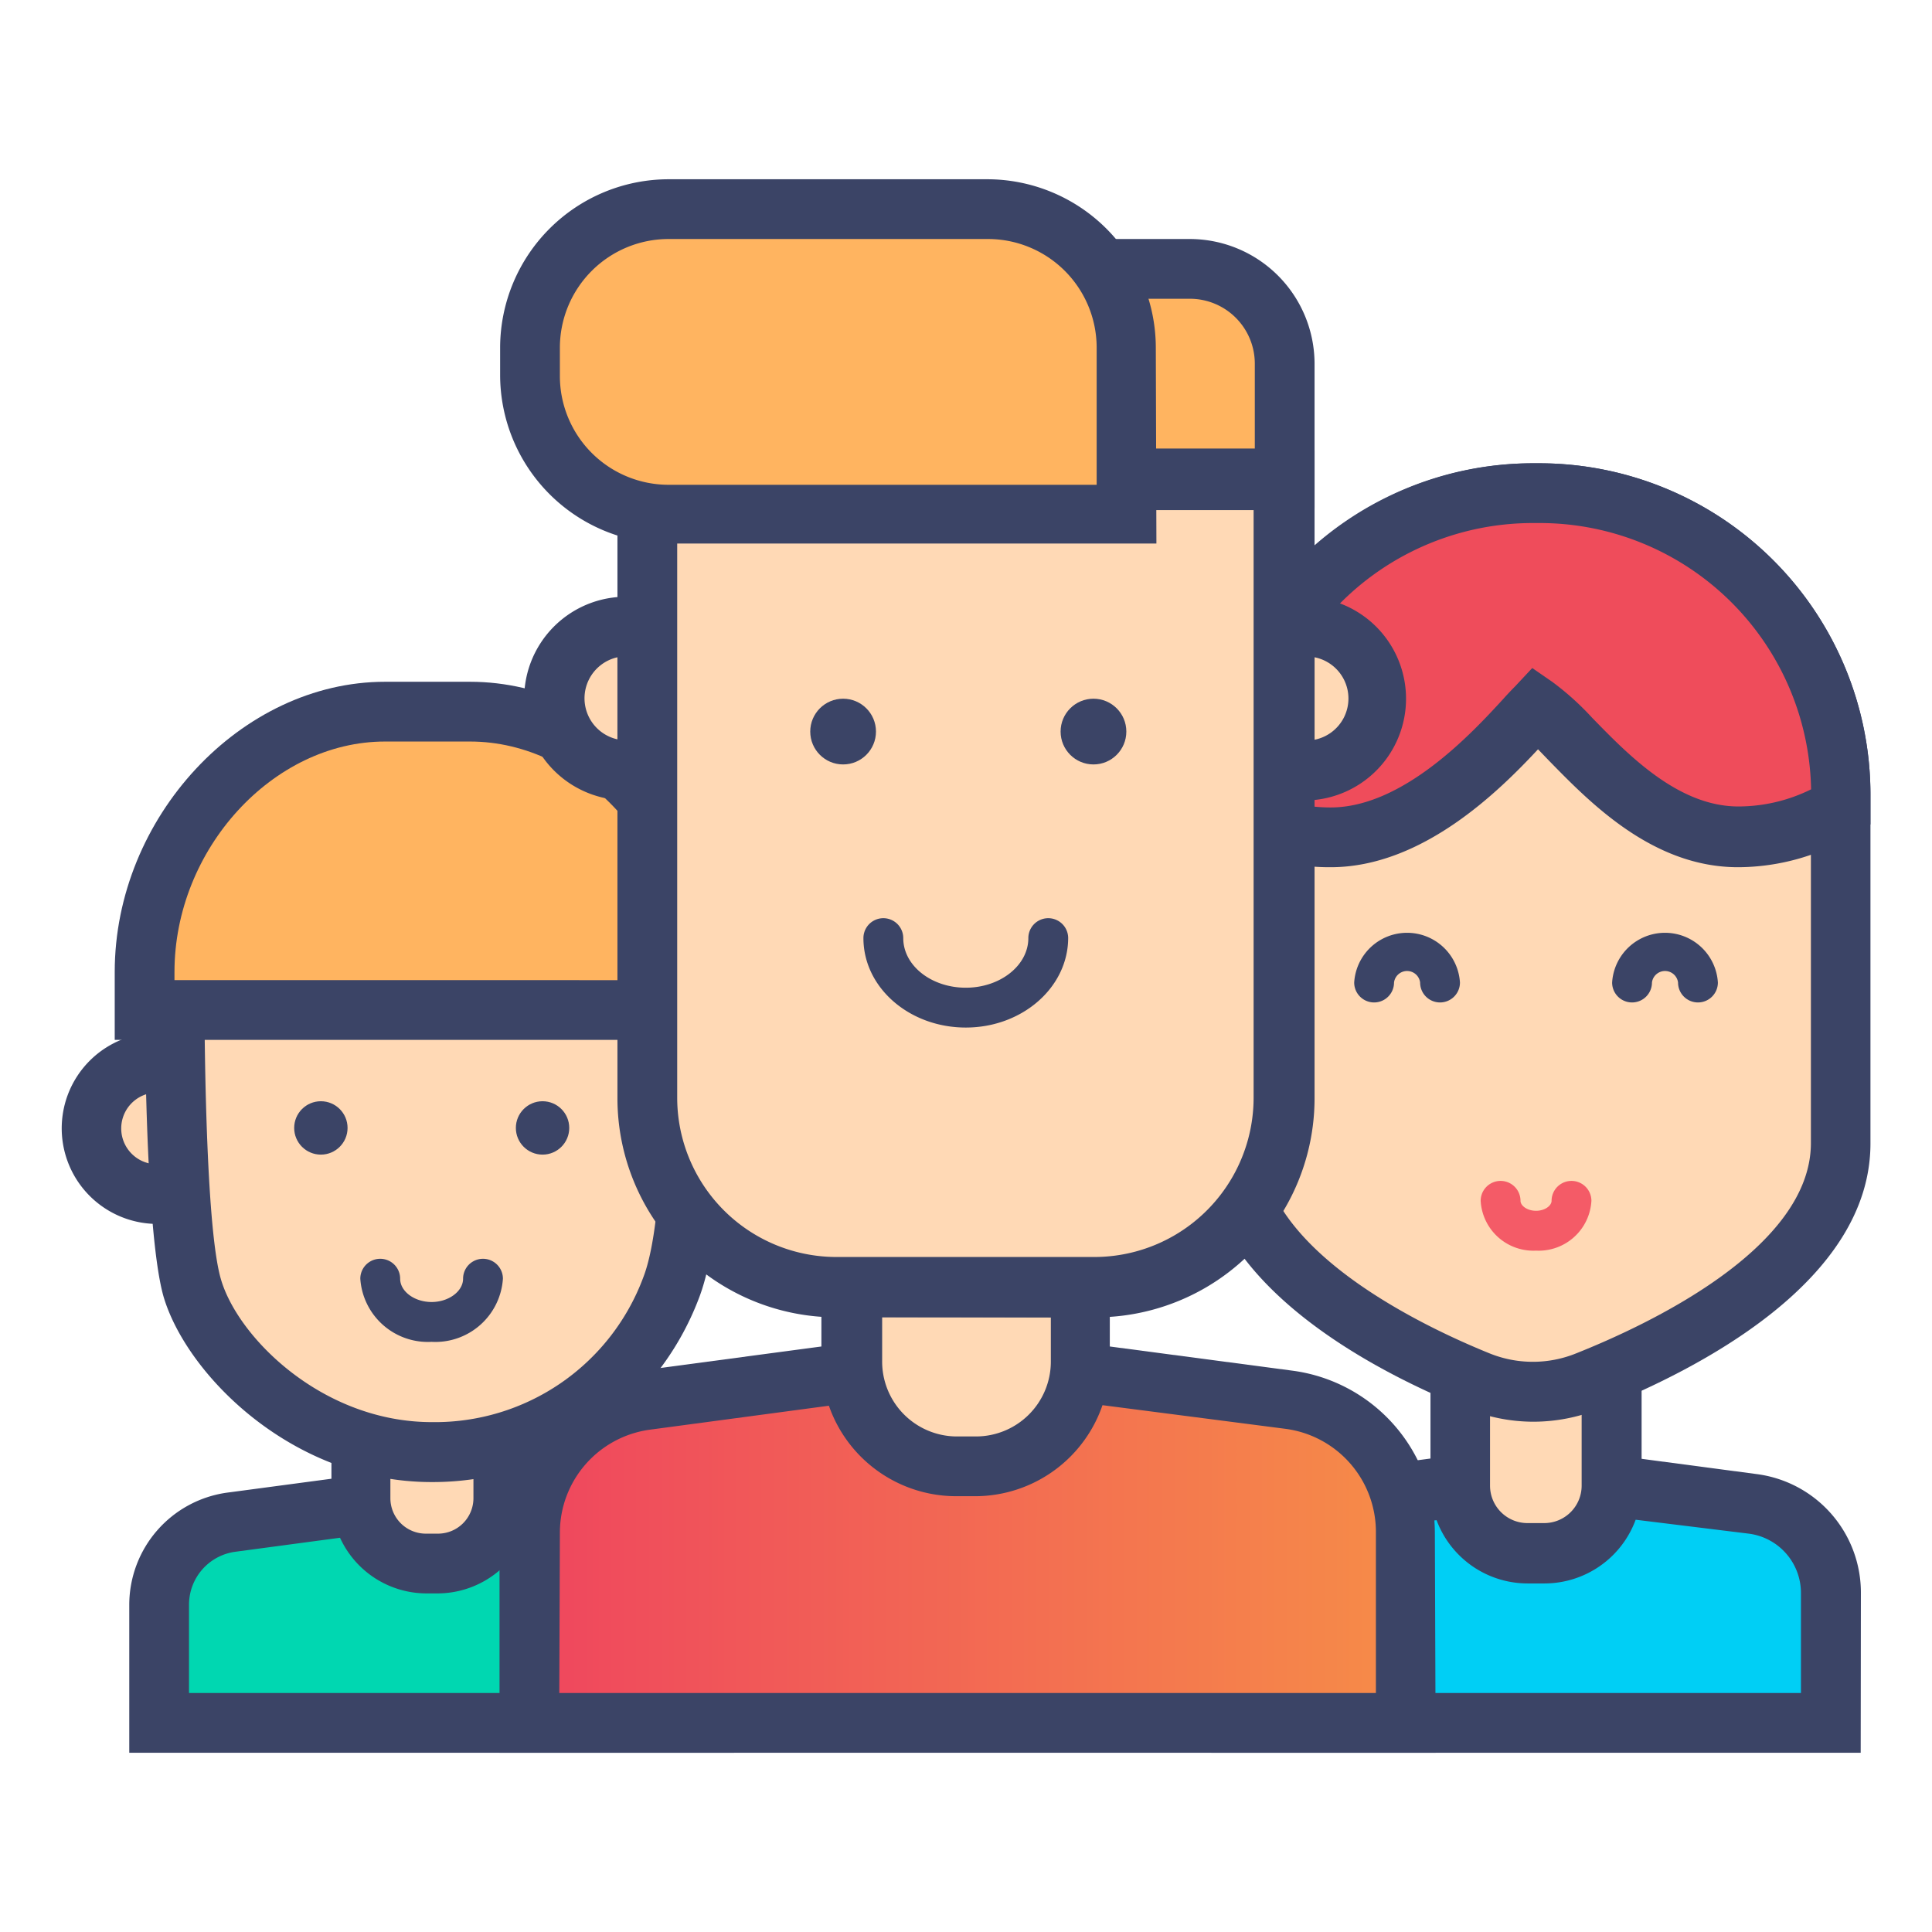 <svg xmlns="http://www.w3.org/2000/svg" xmlns:xlink="http://www.w3.org/1999/xlink" viewBox="0 0 97 97"><defs><linearGradient id="linear-gradient" x1="26.61" y1="77.35" x2="70.58" y2="77.35" gradientUnits="userSpaceOnUse"><stop offset="0" stop-color="#ef465e"/><stop offset="1" stop-color="#f68c48"/></linearGradient></defs><title>family_1</title><g id="Layer_2" data-name="Layer 2"><g id="Layer_1-2" data-name="Layer 1"><polygon points="96.5 96.5 96.5 96 1 96 1 1 96 1 96 96.5 96.5 96.5 96.5 96 96.5 96.5 97 96.5 97 0 0 0 0 97 97 97 97 96.5 96.5 96.5" style="fill:none;fill-rule:evenodd"/><path d="M88,75.6,77,74.16,66.24,75.6a4.52,4.52,0,0,0-3.92,4.48v6.47h29.6V80.08A4.52,4.52,0,0,0,88,75.6Z" style="fill:#00cff5"/><path d="M93.42,88H60.82v-8a6,6,0,0,1,5.22-6l11-1.47,11.16,1.48a6,6,0,0,1,5.23,6Zm-29.6-3h26.6v-5a3,3,0,0,0-2.62-3L77,75.67l-10.6,1.42a3,3,0,0,0-2.62,3Z" style="fill:#3b4466"/><rect x="73.31" y="65.66" width="7.61" height="12.34" rx="3.37" ry="3.37" style="fill:#ffd9b5"/><path d="M77.55,79.5h-.86a4.88,4.88,0,0,1-4.87-4.87V69a4.88,4.88,0,0,1,4.87-4.87h.86A4.88,4.88,0,0,1,82.42,69v5.6A4.88,4.88,0,0,1,77.55,79.5Zm-.86-12.34A1.88,1.88,0,0,0,74.81,69v5.6a1.88,1.88,0,0,0,1.87,1.87h.86a1.88,1.88,0,0,0,1.87-1.87V69a1.88,1.88,0,0,0-1.87-1.87Z" style="fill:#3b4466"/><path d="M74.22,69.34a7.31,7.31,0,0,0,5.46,0c4.44-1.76,12.73-5.86,12.73-12V39.88A15.16,15.16,0,0,0,77.3,24.76h-.35A15.16,15.16,0,0,0,61.83,39.88V57.41C61.83,63.47,69.86,67.56,74.22,69.34Z" style="fill:#ffd9b5"/><path d="M77,71.38a8.8,8.8,0,0,1-3.32-.65h0c-5-2-13.32-6.45-13.32-13.32V39.88A16.64,16.64,0,0,1,76.94,23.26h.35A16.64,16.64,0,0,1,93.91,39.88V57.41c0,6.89-8.57,11.32-13.68,13.35A8.85,8.85,0,0,1,77,71.38Zm0-45.12A13.63,13.63,0,0,0,63.33,39.88V57.41c0,5.3,8,9.14,11.46,10.54h0a5.79,5.79,0,0,0,4.34,0c3.54-1.41,11.79-5.25,11.79-10.56V39.88A13.63,13.63,0,0,0,77.3,26.26Z" style="fill:#3b4466"/><path d="M77.12,62.79a2.65,2.65,0,0,1-2.78-2.5,1,1,0,0,1,2,0c0,.24.33.5.78.5s.78-.26.78-.5a1,1,0,0,1,2,0A2.65,2.65,0,0,1,77.12,62.79Z" style="fill:#f45b67"/><path d="M72.3,50.33a1,1,0,0,1-1-1,.66.66,0,0,0-1.31,0,1,1,0,1,1-2,0,2.66,2.66,0,0,1,5.31,0A1,1,0,0,1,72.3,50.33Z" style="fill:#3b4466"/><path d="M85.25,50.33a1,1,0,0,1-1-1,.66.66,0,0,0-1.31,0,1,1,0,1,1-2,0,2.66,2.66,0,0,1,5.31,0A1,1,0,0,1,85.25,50.33Z" style="fill:#3b4466"/><path d="M77.3,24.76h-.35A15.16,15.16,0,0,0,61.83,39.88v.78a9.74,9.74,0,0,0,5,1.38c4.93,0,9.11-5.31,10.31-6.51C78.9,36.73,82.33,42,87.26,42a9.75,9.75,0,0,0,5.15-1.48v-.68A15.16,15.16,0,0,0,77.3,24.76Z" style="fill:#ef4c5b"/><path d="M87.26,43.54c-4.28,0-7.42-3.23-9.5-5.36l-.54-.56c-1.94,2.08-5.8,5.92-10.41,5.92A11.3,11.3,0,0,1,61.06,42l-.74-.44V39.88A16.64,16.64,0,0,1,76.94,23.26h.35A16.64,16.64,0,0,1,93.91,39.88v1.51l-.71.44A11.31,11.31,0,0,1,87.26,43.54Zm-10.33-10,1,.69a14.06,14.06,0,0,1,2,1.8c1.83,1.88,4.33,4.46,7.35,4.46a8.24,8.24,0,0,0,3.65-.86A13.63,13.63,0,0,0,77.3,26.26h-.35a13.63,13.63,0,0,0-13.62,13.5,8.12,8.12,0,0,0,3.48.78c3.66,0,7.14-3.79,8.63-5.41.25-.28.47-.51.63-.67Z" style="fill:#3b4466"/><path d="M31.73,76.43,21.6,75.09l-10,1.33A4.18,4.18,0,0,0,8,80.56v6H35.36v-6A4.18,4.18,0,0,0,31.73,76.43Z" style="fill:#00d7b1"/><path d="M36.86,88H6.49V80.56a5.69,5.69,0,0,1,4.92-5.62l10.19-1.36,10.33,1.37a5.69,5.69,0,0,1,4.93,5.63ZM9.49,85H33.86V80.57a2.68,2.68,0,0,0-2.32-2.65L21.6,76.6l-9.79,1.31a2.68,2.68,0,0,0-2.32,2.65Z" style="fill:#3b4466"/><path d="M8.83,53.49a3.3,3.3,0,1,0,0,6.32" style="fill:#ffd9b5"/><path d="M7.89,61.45a4.8,4.8,0,1,1,1.38-9.4L8.4,54.93a1.8,1.8,0,1,0,0,3.45l.86,2.87A4.79,4.79,0,0,1,7.89,61.45Z" style="fill:#3b4466"/><path d="M18.1,71.83v3.39a3.28,3.28,0,0,0,3.27,3.27H22a3.28,3.28,0,0,0,3.27-3.27V71.83Z" style="fill:#ffd9b5"/><path d="M22,80h-.59a4.78,4.78,0,0,1-4.77-4.77V70.33H26.74v4.89A4.78,4.78,0,0,1,22,80ZM19.6,73.33v1.89A1.78,1.78,0,0,0,21.38,77H22a1.78,1.78,0,0,0,1.77-1.77V73.33Z" style="fill:#3b4466"/><path d="M34.58,47.67H8.77s-.14,13.46.88,17,5.87,8.27,12,8.27a12.69,12.69,0,0,0,12-8.27C35.36,60.29,34.58,47.67,34.58,47.67Z" style="fill:#ffd9b5"/><path d="M21.67,74.41c-7,0-12.34-5.43-13.47-9.35-1-3.61-.95-16-.93-17.4V46.17H36l.09,1.41c.08,1.33.75,13.07-1,17.6A14.29,14.29,0,0,1,21.67,74.41ZM10.26,49.17c0,4.41.13,12.66.83,15.05.85,2.94,5.11,7.18,10.59,7.18a11.16,11.16,0,0,0,10.63-7.3c1.12-2.94,1-10.8.85-14.94Z" style="fill:#3b4466"/><path d="M21.67,67.37a3.4,3.4,0,0,1-3.58-3.17,1,1,0,1,1,2,0c0,.64.72,1.17,1.58,1.17s1.58-.54,1.58-1.17a1,1,0,1,1,2,0A3.4,3.4,0,0,1,21.67,67.37Z" style="fill:#3b4466"/><path d="M19.33,35.73H22.6A13.07,13.07,0,0,1,35.67,48.8v1.92a0,0,0,0,1,0,0H7.26a0,0,0,0,1,0,0V47.8A12.07,12.07,0,0,1,19.33,35.73Z" style="fill:#ffb460"/><path d="M37.17,52.21H5.76V48.8c0-7.76,6.34-14.57,13.57-14.57H23.6c7.23,0,13.57,6.81,13.57,14.57Zm-28.41-3H34.17V48.8c0-6.16-4.94-11.57-10.57-11.57H19.33c-5.63,0-10.57,5.41-10.57,11.57Z" style="fill:#3b4466"/><path d="M64.75,70.3,48.47,68.14l-16,2.14a6.71,6.71,0,0,0-5.82,6.65v9.61h44v-9.6A6.71,6.71,0,0,0,64.75,70.3Z" style="fill:url(#linear-gradient)"/><path d="M72.08,88h-47V76.94a8.23,8.23,0,0,1,7.12-8.13l16.24-2.17,16.47,2.18a8.23,8.23,0,0,1,7.13,8.14Zm-44-3h41v-8.1a5.22,5.22,0,0,0-4.52-5.16L48.47,69.66,32.63,71.78a5.22,5.22,0,0,0-4.52,5.16Z" style="fill:#3b4466"/><path d="M48.74,13.52h11a4.76,4.76,0,0,1,4.76,4.76V24a0,0,0,0,1,0,0H48.74A4.76,4.76,0,0,1,44,19.26v-1A4.76,4.76,0,0,1,48.74,13.52Z" style="fill:#ffb460"/><path d="M66,25.51H48.74a6.27,6.27,0,0,1-6.26-6.26v-1A6.27,6.27,0,0,1,48.74,12h11A6.27,6.27,0,0,1,66,18.28ZM48.74,15a3.26,3.26,0,0,0-3.26,3.26v1a3.26,3.26,0,0,0,3.26,3.26H63V18.28A3.26,3.26,0,0,0,59.71,15Z" style="fill:#3b4466"/><path d="M65.53,31.46a3.61,3.61,0,0,0-1.07.16v6.9a3.61,3.61,0,1,0,1.07-7.06Z" style="fill:#ffd9b5"/><path d="M65.53,40.18A5.11,5.11,0,0,1,64,40L63,39.63V30.52L64,30.19a5.11,5.11,0,1,1,1.51,10ZM66,33v4.14A2.11,2.11,0,0,0,66,33Z" style="fill:#3b4466"/><path d="M32.48,31.61a3.61,3.61,0,1,0,0,6.92Z" style="fill:#ffd9b5"/><path d="M31.44,40.18a5.11,5.11,0,1,1,1.47-10L34,30.5v9.15L32.91,40A5.11,5.11,0,0,1,31.44,40.18ZM31,33a2.11,2.11,0,0,0,0,4.12Z" style="fill:#3b4466"/><path d="M42.75,64.64v3.72A5.27,5.27,0,0,0,48,73.62h1a5.27,5.27,0,0,0,5.26-5.26V64.64Z" style="fill:#ffd9b5"/><path d="M49,75.12H48a6.77,6.77,0,0,1-6.76-6.76V63.14H55.72v5.22A6.77,6.77,0,0,1,49,75.12Zm-4.71-9v2.22A3.76,3.76,0,0,0,48,72.12h1a3.76,3.76,0,0,0,3.76-3.76V66.14Z" style="fill:#3b4466"/><path d="M32.48,24.11h32a0,0,0,0,1,0,0v31a9.53,9.53,0,0,1-9.53,9.53H42a9.53,9.53,0,0,1-9.53-9.53v-31A0,0,0,0,1,32.48,24.11Z" style="fill:#ffd9b5"/><path d="M54.94,66.14H42a11,11,0,0,1-11-11V22.61H66v32.5A11,11,0,0,1,54.94,66.14ZM34,25.61v29.5a8,8,0,0,0,8,8H54.94a8,8,0,0,0,8-8V25.61Z" style="fill:#3b4466"/><circle cx="42.33" cy="36.73" r="1.65" style="fill:#3b4466"/><circle cx="54.9" cy="36.73" r="1.65" style="fill:#3b4466"/><path d="M48.49,51.59c-2.83,0-5.14-2-5.14-4.49a1,1,0,0,1,2,0c0,1.38,1.41,2.49,3.14,2.49s3.14-1.12,3.14-2.49a1,1,0,0,1,2,0C53.62,49.58,51.32,51.59,48.49,51.59Z" style="fill:#3b4466"/><path d="M33.57,10.45h16a7,7,0,0,1,7,7v8.38a0,0,0,0,1,0,0h-23a7,7,0,0,1-7-7V17.41A7,7,0,0,1,33.57,10.45Z" style="fill:#ffb460"/><path d="M58.06,27.29H33.57a8.47,8.47,0,0,1-8.46-8.46V17.41A8.47,8.47,0,0,1,33.57,9h16a8.47,8.47,0,0,1,8.46,8.46ZM33.57,12a5.46,5.46,0,0,0-5.46,5.46v1.42a5.46,5.46,0,0,0,5.46,5.46H55.06V17.41A5.46,5.46,0,0,0,49.6,12Z" style="fill:#3b4466"/><circle cx="27.24" cy="56.63" r="1.34" style="fill:#3b4466"/><circle cx="16.11" cy="56.63" r="1.34" style="fill:#3b4466"/></g></g></svg>